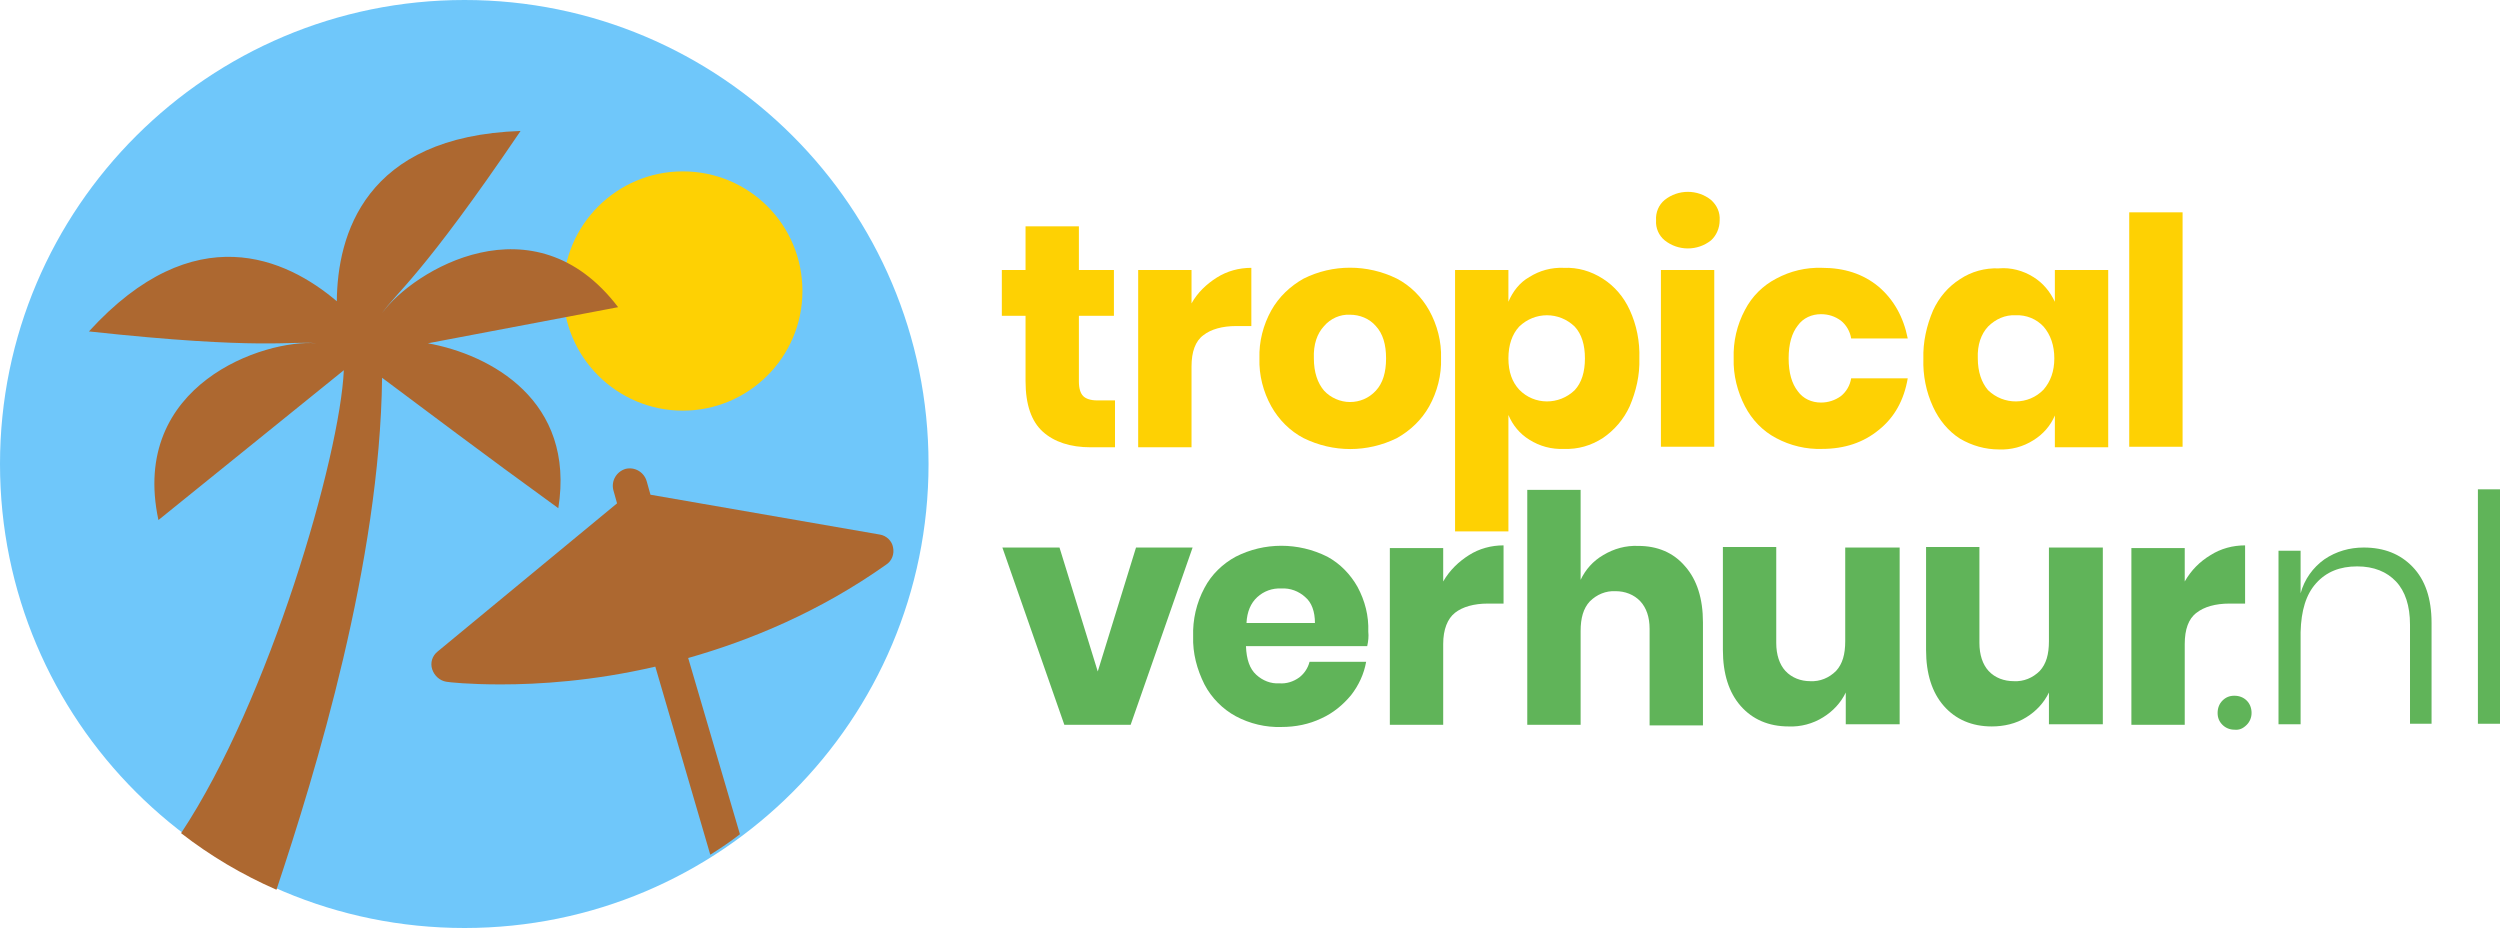 <?xml version="1.0" encoding="UTF-8" standalone="no"?>
<svg xmlns:dc="http://purl.org/dc/elements/1.1/" xmlns:cc="http://creativecommons.org/ns#" xmlns:rdf="http://www.w3.org/1999/02/22-rdf-syntax-ns#" xmlns:svg="http://www.w3.org/2000/svg" xmlns="http://www.w3.org/2000/svg" xmlns:xlink="http://www.w3.org/1999/xlink" xmlns:sodipodi="http://sodipodi.sourceforge.net/DTD/sodipodi-0.dtd" xmlns:inkscape="http://www.inkscape.org/namespaces/inkscape" version="1.1" id="Laag_1" x="0px" y="0px" viewBox="0 0 463.9 172.2" xml:space="preserve" sodipodi:docname="Tropical-verhuurnl.svg" width="463.9" height="172.2" inkscape:version="1.0.2-2 (e86c870879, 2021-01-15)"><defs id="defs75"></defs>
<style type="text/css" id="style2">
	.st0{clip-path:url(#SVGID_00000055680179687881667500000016091380692470714039_);fill:#FED103;}
	.st1{fill:#FED103;}
	.st2{fill:#60B459;}
	.st3{clip-path:url(#SVGID_00000137842137799713782900000013369359768576208260_);fill:#60B459;}
	.st4{clip-path:url(#SVGID_00000006677580988064756360000003757354960081412020_);fill:#6FC7FA;}
	.st5{clip-path:url(#SVGID_00000006677580988064756360000003757354960081412020_);fill:#FED103;}
	.st6{clip-path:url(#SVGID_00000006677580988064756360000003757354960081412020_);fill:#AD6830;}
	.st7{clip-path:url(#SVGID_00000006677580988064756360000003757354960081412020_);fill:#60B459;}
</style>
<g id="g24" transform="translate(-7.3,-5.8)">
	<defs id="defs5">
		<rect id="SVGID_1_" x="7.3" y="5.8" width="463.9" height="172.3"></rect>
	</defs>
	<clipPath id="SVGID_00000100359057833644905730000007492615519422785431_">
		<use xlink:href="#SVGID_1_" style="overflow:visible" id="use7" x="0" y="0" width="100%" height="100%"></use>
	</clipPath>
	<path style="fill:#fed103" d="m 214.2,80.1 v 8.7 h -4.5 c -3.8,0 -6.8,-1 -8.9,-2.9 -2.1,-1.9 -3.2,-5 -3.2,-9.4 V 64.4 h -4.4 v -8.5 h 4.4 v -8.1 h 9.9 v 8.1 h 6.5 v 8.5 h -6.5 v 12.2 c 0,1.3 0.3,2.2 0.8,2.7 0.5,0.5 1.4,0.8 2.6,0.8 z" clip-path="url(#SVGID_00000100359057833644905730000007492615519422785431_)" id="path10"></path>
	<path style="fill:#fed103" d="m 233.1,57.3 c 1.9,-1.2 4.1,-1.8 6.4,-1.8 v 10.8 h -2.8 c -2.6,0 -4.7,0.6 -6.1,1.7 -1.5,1.1 -2.2,3.1 -2.2,5.8 v 15 h -9.9 V 55.9 h 9.9 v 6.2 c 1.1,-2 2.8,-3.6 4.7,-4.8" clip-path="url(#SVGID_00000100359057833644905730000007492615519422785431_)" id="path12"></path>
	<path style="fill:#fed103" d="m 253,66.3 c -1.3,1.4 -2,3.4 -1.9,6 0,2.6 0.7,4.6 1.9,6 1.2,1.3 3,2.1 4.8,2.1 1.8,0 3.5,-0.7 4.8,-2.1 1.3,-1.4 1.9,-3.4 1.9,-6 0,-2.6 -0.6,-4.6 -1.9,-6 -1.2,-1.4 -3,-2.1 -4.8,-2.1 -1.8,-0.1 -3.6,0.7 -4.8,2.1 m 13.5,-8.8 c 2.5,1.3 4.6,3.4 6,5.9 1.5,2.7 2.3,5.8 2.2,8.9 0.1,3.1 -0.7,6.2 -2.2,8.9 -1.4,2.5 -3.5,4.5 -6,5.9 -5.5,2.7 -11.8,2.7 -17.3,0 -2.5,-1.3 -4.6,-3.4 -6,-5.9 -1.5,-2.7 -2.3,-5.8 -2.2,-8.9 -0.1,-3.1 0.7,-6.2 2.2,-8.9 1.4,-2.5 3.5,-4.5 6,-5.9 5.4,-2.7 11.8,-2.7 17.3,0" clip-path="url(#SVGID_00000100359057833644905730000007492615519422785431_)" id="path14"></path>
	<path style="fill:#fed103" d="m 289.2,66.4 c -1.3,1.4 -2,3.4 -2,5.9 0,2.5 0.7,4.4 2,5.8 2.8,2.9 7.4,2.9 10.3,0.1 1.3,-1.4 1.9,-3.4 1.9,-5.9 0,-2.5 -0.6,-4.5 -1.9,-5.9 -2.9,-2.8 -7.4,-2.8 -10.3,0 m 15.5,-8.9 c 2.2,1.4 3.9,3.4 5,5.8 1.3,2.8 1.9,5.9 1.8,9 0.1,3.1 -0.6,6.1 -1.8,8.9 -1.1,2.4 -2.8,4.4 -5,5.9 -2.2,1.4 -4.6,2.1 -7.2,2 -2.3,0.1 -4.5,-0.5 -6.4,-1.7 -1.8,-1.1 -3.1,-2.7 -3.9,-4.6 v 21.6 h -9.9 V 55.9 h 9.9 v 5.9 c 0.8,-1.9 2.1,-3.6 3.9,-4.6 1.9,-1.2 4.1,-1.8 6.4,-1.7 2.6,-0.1 5,0.6 7.2,2" clip-path="url(#SVGID_00000100359057833644905730000007492615519422785431_)" id="path16"></path>
	<path style="fill:#fed103" d="m 325.4,88.7 h -9.9 V 55.9 h 9.9 z m -9.2,-45.8 c 2.5,-2 6.1,-2 8.6,0 1.1,1 1.7,2.3 1.6,3.8 0,1.4 -0.6,2.8 -1.6,3.7 -2.5,2 -6.1,2 -8.6,0 -1.1,-0.9 -1.7,-2.3 -1.6,-3.7 -0.1,-1.5 0.5,-2.9 1.6,-3.8" clip-path="url(#SVGID_00000100359057833644905730000007492615519422785431_)" id="path18"></path>
	<path style="fill:#fed103" d="m 355.9,59 c 2.8,2.4 4.6,5.6 5.4,9.6 h -10.5 c -0.2,-1.3 -0.9,-2.5 -1.9,-3.3 -1.1,-0.8 -2.3,-1.2 -3.7,-1.2 -1.7,0 -3.3,0.7 -4.3,2.1 -1.1,1.4 -1.7,3.4 -1.7,6.1 0,2.7 0.6,4.7 1.7,6.1 1,1.4 2.6,2.1 4.3,2.1 1.3,0 2.6,-0.4 3.7,-1.2 1,-0.8 1.7,-2 1.9,-3.3 h 10.5 c -0.7,4.1 -2.5,7.3 -5.4,9.6 -2.8,2.3 -6.3,3.5 -10.5,3.5 -2.9,0.1 -5.9,-0.6 -8.5,-2 -2.5,-1.3 -4.5,-3.4 -5.8,-5.9 -1.4,-2.7 -2.2,-5.8 -2.1,-8.9 -0.1,-3.1 0.6,-6.2 2.1,-9 1.3,-2.5 3.3,-4.5 5.8,-5.8 2.6,-1.4 5.5,-2.1 8.5,-2 4.1,0 7.6,1.1 10.5,3.5" clip-path="url(#SVGID_00000100359057833644905730000007492615519422785431_)" id="path20"></path>
	<path style="fill:#fed103" d="m 376.2,66.4 c -1.3,1.4 -2,3.4 -1.9,5.9 0,2.5 0.7,4.5 1.9,5.9 2.9,2.8 7.5,2.8 10.3,-0.1 1.3,-1.5 2,-3.4 2,-5.8 0,-2.4 -0.7,-4.4 -2,-5.9 -1.3,-1.4 -3.2,-2.2 -5.2,-2.1 -1.9,-0.1 -3.7,0.7 -5.1,2.1 m 8.4,-9.2 c 1.8,1.1 3.1,2.7 4,4.6 v -5.9 h 9.9 v 32.9 h -9.9 v -5.9 c -0.8,1.9 -2.2,3.5 -4,4.6 -1.9,1.2 -4.1,1.8 -6.4,1.7 -2.5,0 -5,-0.7 -7.2,-2 -2.2,-1.4 -3.9,-3.5 -5,-5.9 -1.3,-2.8 -1.9,-5.9 -1.8,-8.9 -0.1,-3.1 0.6,-6.2 1.8,-9 1.1,-2.4 2.8,-4.4 5,-5.8 2.1,-1.4 4.6,-2.1 7.2,-2 2.2,-0.2 4.5,0.4 6.4,1.6" clip-path="url(#SVGID_00000100359057833644905730000007492615519422785431_)" id="path22"></path>
</g>
<rect x="395.1" y="39.4" class="st1" width="9.9" height="43.5" id="rect26"></rect>
<polygon class="st2" points="228.6,107.4 217.1,140.3 204.8,140.3 193.3,107.4 203.9,107.4 211,130.4 218.1,107.4 " id="polygon28" transform="translate(-7.3,-5.8)"></polygon>
<g id="g50" transform="translate(-7.3,-5.8)">
	<defs id="defs31">
		<rect id="SVGID_00000176001853498133282770000006550149241578115728_" x="7.3" y="5.8" width="463.9" height="172.3"></rect>
	</defs>
	<clipPath id="SVGID_00000126304564564920464410000009130758766110212769_">
		<use xlink:href="#SVGID_00000176001853498133282770000006550149241578115728_" style="overflow:visible" id="use33" x="0" y="0" width="100%" height="100%"></use>
	</clipPath>
	<path style="fill:#60b459" d="m 249.5,116.6 c -1.2,-1.1 -2.8,-1.7 -4.4,-1.6 -1.7,-0.1 -3.3,0.5 -4.5,1.6 -1.2,1.1 -1.9,2.7 -2,4.8 h 12.7 c 0,-2.1 -0.6,-3.8 -1.8,-4.8 m 11.5,9.1 h -22.5 c 0.1,2.5 0.7,4.2 1.9,5.3 1.2,1.1 2.7,1.7 4.3,1.6 1.3,0.1 2.6,-0.3 3.7,-1.1 0.9,-0.7 1.6,-1.7 1.9,-2.9 h 10.5 c -0.4,2.3 -1.4,4.4 -2.8,6.2 -1.5,1.8 -3.3,3.3 -5.5,4.3 -2.3,1.1 -4.8,1.6 -7.4,1.6 -2.9,0.1 -5.9,-0.6 -8.5,-2 -2.4,-1.3 -4.5,-3.4 -5.8,-5.9 -1.4,-2.8 -2.2,-5.8 -2.1,-8.9 -0.1,-3.1 0.6,-6.2 2.1,-9 1.3,-2.5 3.4,-4.5 5.8,-5.8 5.3,-2.7 11.6,-2.7 17,0 2.4,1.3 4.3,3.3 5.6,5.6 1.4,2.6 2.1,5.4 2,8.3 0.1,0.9 0,1.8 -0.2,2.7" clip-path="url(#SVGID_00000126304564564920464410000009130758766110212769_)" id="path36"></path>
	<path style="fill:#60b459" d="m 279.9,108.8 c 1.9,-1.2 4.1,-1.8 6.4,-1.8 v 10.8 h -2.9 c -2.6,0 -4.7,0.6 -6.1,1.7 -1.4,1.1 -2.2,3.1 -2.2,5.8 v 15 h -9.9 v -32.8 h 9.9 v 6.2 c 1.2,-2.1 2.9,-3.7 4.8,-4.9" clip-path="url(#SVGID_00000126304564564920464410000009130758766110212769_)" id="path38"></path>
	<path style="fill:#60b459" d="m 320,110.9 c 2.2,2.5 3.3,6 3.3,10.4 v 19.1 h -9.9 v -17.9 c 0,-2.2 -0.6,-3.9 -1.7,-5.1 -1.2,-1.3 -2.9,-1.9 -4.6,-1.9 -1.8,-0.1 -3.5,0.6 -4.8,1.9 -1.2,1.3 -1.7,3.1 -1.7,5.5 v 17.4 h -9.9 V 96.7 h 9.9 v 16.7 c 0.9,-1.9 2.3,-3.5 4.2,-4.6 2,-1.2 4.2,-1.8 6.5,-1.7 3.5,0 6.5,1.2 8.7,3.8" clip-path="url(#SVGID_00000126304564564920464410000009130758766110212769_)" id="path40"></path>
	<path style="fill:#60b459" d="m 359.8,107.4 v 32.8 h -10 v -5.9 c -0.9,1.9 -2.4,3.5 -4.2,4.6 -1.9,1.2 -4.2,1.8 -6.4,1.7 -3.7,0 -6.7,-1.3 -8.9,-3.8 -2.2,-2.5 -3.3,-6 -3.3,-10.4 v -19.1 h 9.9 v 17.8 c 0,2.2 0.6,4 1.7,5.2 1.2,1.3 2.9,1.9 4.6,1.9 1.8,0.1 3.5,-0.6 4.8,-1.9 1.2,-1.3 1.7,-3.1 1.7,-5.5 v -17.4 z" clip-path="url(#SVGID_00000126304564564920464410000009130758766110212769_)" id="path42"></path>
	<path style="fill:#60b459" d="m 397.5,107.4 v 32.8 h -10 v -5.9 c -0.9,1.9 -2.4,3.5 -4.2,4.6 -1.9,1.2 -4.2,1.7 -6.4,1.7 -3.7,0 -6.7,-1.3 -8.9,-3.8 -2.2,-2.5 -3.3,-6 -3.3,-10.4 v -19.1 h 9.9 v 17.8 c 0,2.2 0.6,4 1.7,5.2 1.2,1.3 2.9,1.9 4.7,1.9 1.8,0.1 3.5,-0.6 4.8,-1.9 1.2,-1.3 1.7,-3.1 1.7,-5.5 v -17.4 z" clip-path="url(#SVGID_00000126304564564920464410000009130758766110212769_)" id="path44"></path>
	<path style="fill:#60b459" d="m 417.5,108.8 c 1.9,-1.2 4.1,-1.8 6.4,-1.8 v 10.8 H 421 c -2.6,0 -4.7,0.6 -6.1,1.7 -1.5,1.1 -2.2,3.1 -2.2,5.8 v 15 h -9.9 v -32.8 h 9.9 v 6.2 c 1.2,-2.1 2.8,-3.7 4.8,-4.9" clip-path="url(#SVGID_00000126304564564920464410000009130758766110212769_)" id="path46"></path>
	<path style="fill:#60b459" d="m 455,111 c 2.3,2.4 3.5,5.8 3.5,10.4 v 18.7 h -4 v -18.4 c 0,-3.5 -0.9,-6.2 -2.6,-8 -1.7,-1.8 -4.1,-2.8 -7.2,-2.8 -3.2,0 -5.7,1 -7.6,3.1 -1.9,2.1 -2.8,5.1 -2.9,9.1 v 17.1 h -4.1 V 108 h 4.1 v 7.9 c 0.7,-2.6 2.3,-4.8 4.4,-6.3 2.2,-1.5 4.7,-2.2 7.3,-2.2 3.8,0 6.8,1.2 9.1,3.6" clip-path="url(#SVGID_00000126304564564920464410000009130758766110212769_)" id="path48"></path>
</g>
<rect x="459.8" y="90.8" class="st2" width="4.1" height="43.5" id="rect52"></rect>
<g id="g70" transform="translate(-7.3,-5.8)">
	<defs id="defs55">
		<rect id="SVGID_00000088116752711275626170000000978561737530815165_" x="7.3" y="5.8" width="463.9" height="172.3"></rect>
	</defs>
	<clipPath id="SVGID_00000087402325993127575070000013293499885020673954_">
		<use xlink:href="#SVGID_00000088116752711275626170000000978561737530815165_" style="overflow:visible" id="use57" x="0" y="0" width="100%" height="100%"></use>
	</clipPath>
	<path style="fill:#6fc7fa" d="m 93.5,178 c 47.6,0 86.1,-38.6 86.1,-86.1 C 179.6,44.3 141,5.8 93.5,5.8 46,5.8 7.3,44.3 7.3,91.9 7.3,139.5 45.9,178 93.5,178" clip-path="url(#SVGID_00000087402325993127575070000013293499885020673954_)" id="path60"></path>
	<path style="fill:#fed103" d="m 134,82 c 12.2,0 22.2,-9.9 22.2,-22.2 0,-12.3 -9.9,-22.2 -22.2,-22.2 -12.2,0 -22.2,9.9 -22.2,22.2 0,12.3 10,22.2 22.2,22.2" clip-path="url(#SVGID_00000087402325993127575070000013293499885020673954_)" id="path62"></path>
	<path style="fill:#ad6830" d="M 86.7,69.5 122,62.8 C 106.4,42.3 83.9,56 78.2,63.9 c 2.6,-3.8 7.4,-6.8 25.7,-33.8 -29,1 -34,19.4 -34.1,31.6 -9.3,-7.9 -26.4,-15.9 -46,5.6 32.3,3.5 37.7,1.7 42.2,2.2 -9.6,-0.8 -34.7,7.6 -29.3,32.8 L 71.1,74.5 c -0.7,15.9 -13.8,61.2 -30.2,85.9 5.4,4.2 11.3,7.7 17.7,10.5 7.3,-21.9 19.2,-60.8 19.6,-95 7.4,5.5 18.6,14 32.7,24.2 3.2,-20 -12.6,-28.5 -24.2,-30.6" clip-path="url(#SVGID_00000087402325993127575070000013293499885020673954_)" id="path64"></path>
	<path style="fill:#ad6830" d="M 170.6,105 128,97.6 127.3,95.1 c -0.5,-1.7 -2.2,-2.7 -3.9,-2.3 -1.7,0.5 -2.7,2.2 -2.3,3.9 l 0.7,2.5 -33.3,27.5 c -1,0.8 -1.4,2.1 -1,3.3 0.4,1.2 1.4,2.1 2.6,2.3 0.5,0.1 4.2,0.5 10.1,0.5 7,0 17.1,-0.6 28.7,-3.3 l 10.2,34.9 c 1.9,-1.2 3.7,-2.4 5.5,-3.8 L 135,127.9 c 11.6,-3.3 24.4,-8.6 36.7,-17.3 1.1,-0.7 1.6,-2 1.3,-3.3 -0.2,-1.1 -1.2,-2.1 -2.4,-2.3" clip-path="url(#SVGID_00000087402325993127575070000013293499885020673954_)" id="path66"></path>
	<path style="fill:#60b459" d="m 424.2,140.3 c 0.6,-0.6 0.9,-1.4 0.9,-2.2 0,-0.9 -0.3,-1.7 -0.9,-2.3 -0.6,-0.6 -1.4,-0.9 -2.3,-0.9 -0.9,0 -1.6,0.3 -2.2,0.9 -0.6,0.6 -0.9,1.4 -0.9,2.3 0,0.9 0.3,1.6 0.9,2.2 0.6,0.6 1.4,0.9 2.2,0.9 0.9,0.1 1.6,-0.2 2.3,-0.9" clip-path="url(#SVGID_00000087402325993127575070000013293499885020673954_)" id="path68"></path>
</g>
</svg>
